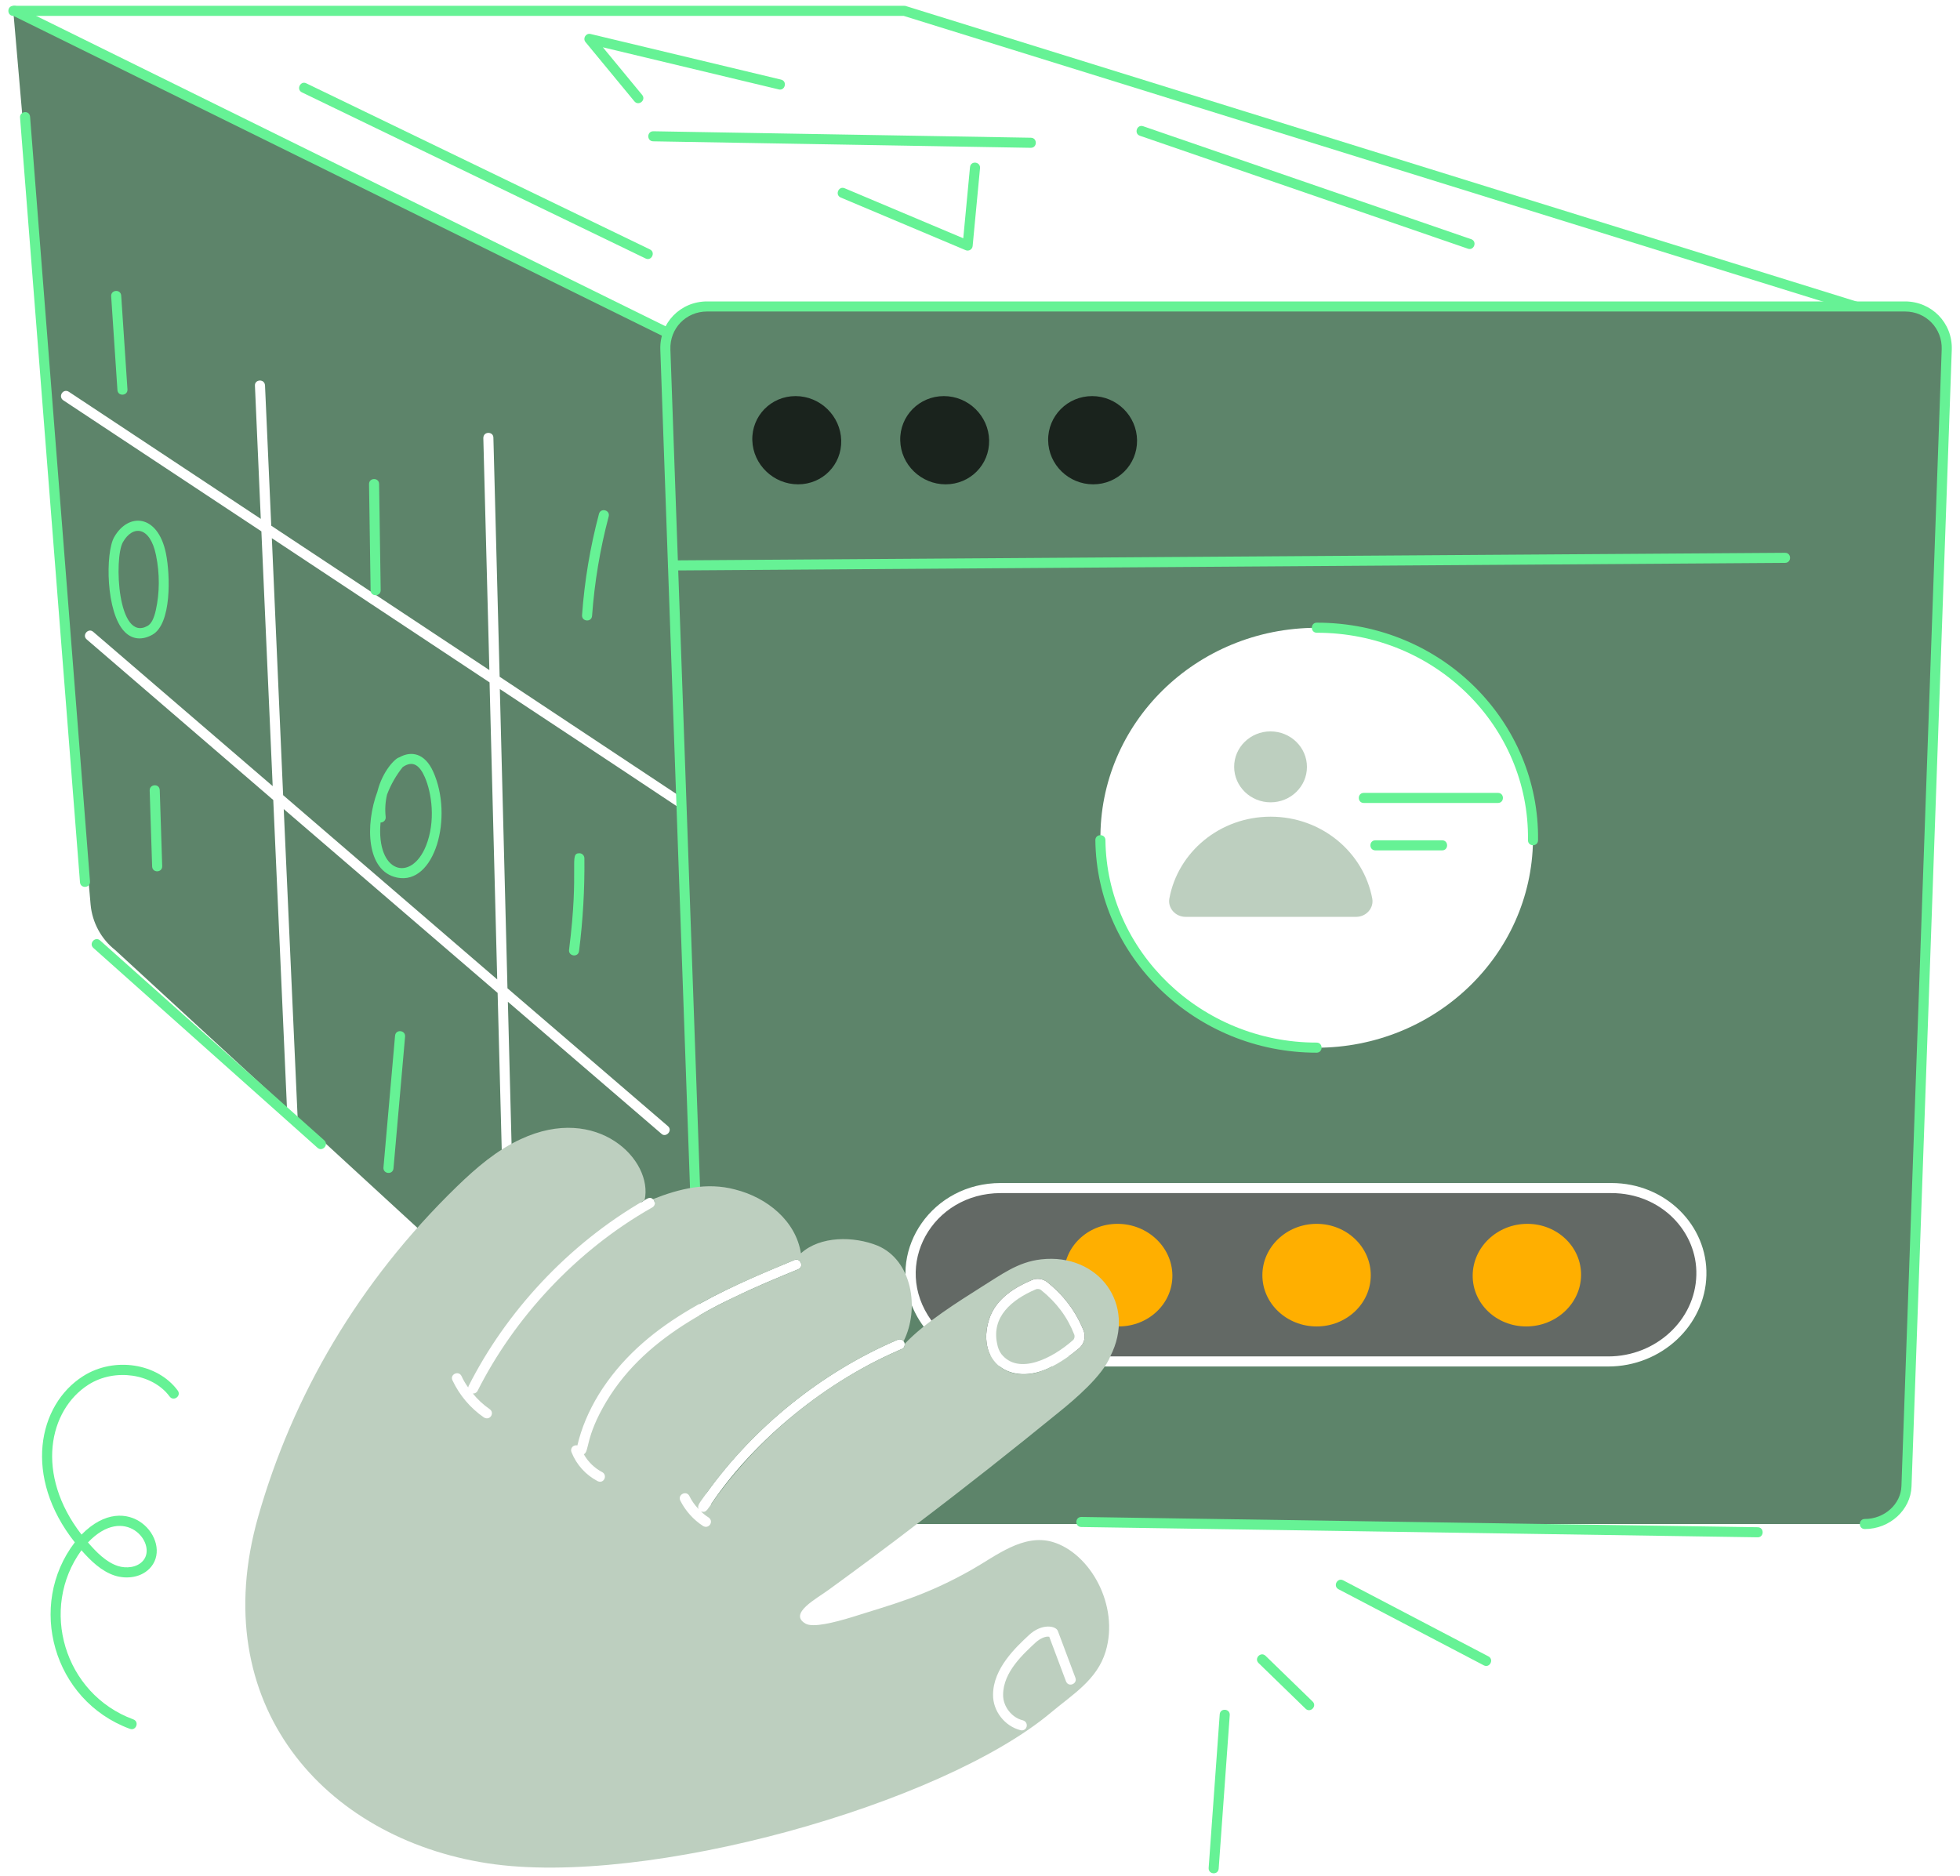 <?xml version="1.0" encoding="UTF-8"?>
<svg xmlns="http://www.w3.org/2000/svg" width="210" height="201" viewBox="0 0 210 201" fill="none">
  <g id="Asset 1 5" clip-path="url(#clip0_85_5279)">
    <g id="Layer 2">
      <g id="Layer 1">
        <g id="20">
          <path id="Vector" d="M206.698 35.855L96.822 1.702H1.432C0.718 1.702 0.718 0.624 1.432 0.624H96.902C96.957 0.624 97.011 0.632 97.062 0.649L207.018 34.826C207.695 35.037 207.379 36.073 206.698 35.855Z" fill="#66F295"></path>
          <path id="Vector_2" d="M52.453 73.118L53.273 104.945L30.335 85.201L29.127 57.667L52.453 73.118Z" fill="#5D846A"></path>
          <path id="Vector_3" d="M53.317 106.391L53.898 128.573C51.352 129.501 48.913 130.753 46.605 132.263H45.484L31.889 119.769L30.4 86.69L53.317 106.391Z" fill="#5D846A"></path>
          <path id="Vector_4" d="M78.757 127.451V128.81H70.126C70.105 128.746 70.126 128.681 70.105 128.638C70.061 128.573 70.018 128.509 69.953 128.487C69.57 128.151 69.227 128.521 68.742 128.81H67.384C66.736 127.516 65.484 126.545 63.564 126.631C60.633 126.732 57.732 127.263 54.955 128.206L54.415 107.34L70.858 121.474C71.336 121.953 72.133 121.133 71.548 120.654L54.372 105.895L53.554 73.829C75.371 88.222 73.94 87.424 74.269 87.424C74.845 87.424 74.979 86.703 74.549 86.453L53.533 72.513L52.864 46.9C52.864 46.217 51.785 46.188 51.785 46.943L52.432 71.8L29.063 56.33L28.394 41.289C28.341 40.554 27.265 40.637 27.315 41.333L27.941 55.596L7.377 41.98C6.768 41.593 6.197 42.468 6.772 42.886L28.005 56.934L29.216 84.231L9.991 67.702C9.471 67.234 8.739 68.061 9.301 68.522L29.278 85.719L30.746 118.734L12.34 101.795C10.851 100.63 9.879 98.841 9.707 96.918L1.421 1.154C1.393 0.742 8.664 3.861 78.239 38.678L78.757 127.451Z" fill="#5D846A"></path>
          <path id="Vector_5" d="M77.185 39.06L1.326 1.648C0.682 1.329 1.168 0.364 1.803 0.679L77.661 38.091C78.299 38.407 77.825 39.38 77.185 39.06Z" fill="#66F295"></path>
          <path id="Vector_6" d="M12.581 41.786L11.911 31.747C11.863 31.038 12.938 30.954 12.986 31.676L13.656 41.715C13.706 42.424 12.63 42.509 12.581 41.786Z" fill="#66F295"></path>
          <path id="Vector_7" d="M39.708 63.248L39.54 51.878C39.53 51.161 40.609 51.143 40.619 51.861L40.788 63.232C40.799 63.949 39.718 63.967 39.708 63.248Z" fill="#66F295"></path>
          <path id="Vector_8" d="M62.362 65.906C62.626 62.243 63.233 58.612 64.175 55.062C64.356 54.38 65.403 54.648 65.216 55.341C64.293 58.825 63.697 62.387 63.437 65.982C63.389 66.704 62.307 66.616 62.362 65.906Z" fill="#66F295"></path>
          <path id="Vector_9" d="M13.371 67.714C11.325 65.659 11.285 59.23 12.228 57.563C13.738 54.894 16.911 55.064 17.777 59.285C18.261 61.668 18.382 66.858 16.331 68.007C15.279 68.598 14.209 68.556 13.371 67.714ZM13.167 58.096C12.198 59.814 12.596 68.853 15.803 67.069C16.206 66.844 16.488 66.306 16.695 65.379C17.112 63.506 17.12 61.474 16.718 59.502C16.076 56.345 14.21 56.252 13.167 58.097V58.096Z" fill="#66F295"></path>
          <path id="Vector_10" d="M42.542 94.031C39.234 93.349 39.119 88.362 40.433 84.827C40.983 82.615 42.353 81.239 42.768 81.156C44.069 80.421 45.509 80.697 46.407 82.667C48.605 87.527 46.595 94.872 42.542 94.031ZM40.774 88.131C40.287 93.561 44.056 94.568 45.64 90.635C46.698 87.992 46.255 84.961 45.516 83.27C44.993 82.072 44.278 81.411 43.151 82.191C42.437 83.08 41.868 84.077 41.467 85.145C41.283 85.927 41.234 86.734 41.322 87.533C41.331 87.609 41.323 87.687 41.299 87.76C41.275 87.833 41.236 87.9 41.184 87.957C41.132 88.014 41.068 88.059 40.997 88.089C40.926 88.119 40.849 88.133 40.772 88.131H40.774Z" fill="#66F295"></path>
          <path id="Vector_11" d="M60.971 101.767C62.095 92.926 60.937 91.439 62.067 91.423H62.074C62.215 91.423 62.351 91.479 62.452 91.579C62.553 91.678 62.611 91.814 62.613 91.955C62.65 95.28 62.459 98.603 62.042 101.902C61.953 102.624 60.881 102.469 60.971 101.767Z" fill="#66F295"></path>
          <path id="Vector_12" d="M16.3 92.839L16.037 84.698C16.017 83.998 17.089 83.929 17.116 84.665L17.379 92.805C17.399 93.52 16.326 93.559 16.3 92.839Z" fill="#66F295"></path>
          <path id="Vector_13" d="M41.086 125.094L42.327 110.98C42.397 110.25 43.462 110.374 43.402 111.073L42.16 125.187C42.096 125.908 41.025 125.805 41.086 125.094Z" fill="#66F295"></path>
          <path id="Vector_14" d="M204.105 32.831H75.758C73.127 32.831 71.217 34.935 71.291 37.448C71.291 37.455 71.291 37.473 71.291 37.5C71.291 37.516 71.291 37.529 71.291 37.545C71.291 37.536 71.291 37.529 71.291 37.521C71.291 37.543 71.291 37.569 71.295 37.603C71.295 37.591 71.295 37.579 71.295 37.568C71.295 37.587 71.295 37.605 71.295 37.624C71.295 37.657 71.295 37.695 71.299 37.738C71.299 37.734 71.299 37.73 71.299 37.725C71.299 37.732 71.299 37.74 71.299 37.746C71.299 37.746 71.299 37.749 71.299 37.752C71.299 37.816 71.303 37.872 71.305 37.928C71.305 37.994 71.31 38.068 71.313 38.151C71.318 38.289 71.321 38.389 71.324 38.454C71.324 38.477 71.324 38.502 71.324 38.526C71.324 38.537 71.324 38.547 71.324 38.552C71.479 42.944 72.187 62.899 74.91 139.731C78.643 137.642 82.567 136.072 85.117 135.006C85.738 134.746 86.191 135.721 85.526 135.998C83.282 136.926 81.016 137.853 78.815 138.932C77.499 139.537 76.204 140.205 74.953 140.94C75.684 160.86 75.543 159.208 75.686 159.993C80.796 152.885 88.055 147.013 96.186 143.55C96.293 143.508 96.411 143.5 96.523 143.527C96.635 143.554 96.736 143.615 96.812 143.701V143.723C97.013 143.924 96.983 144.41 96.618 144.543C96.511 144.586 96.381 144.651 96.273 144.694C96.251 144.694 96.251 144.694 96.23 144.716C87.587 148.488 80.278 155.05 76.182 161.18C76.96 162.453 78.426 163.295 80.066 163.295H199.811C202.184 163.295 204.191 161.503 204.256 159.26L208.572 37.451C208.68 34.901 206.673 32.831 204.105 32.831ZM141.097 67.269C154.044 67.269 164.423 77.519 164.25 90.035C164.099 102.377 153.72 112.262 141.055 112.262C128.41 112.262 118.053 102.379 117.902 90.035C117.749 77.519 128.128 67.269 141.097 67.269ZM172.32 146.418H112.722C110.372 147.66 108.292 147.358 107.09 146.397C102.831 146.232 99.157 143.573 97.681 139.837V139.816C95.208 133.826 99.858 126.76 107.221 126.76H172.644C178.492 126.76 182.964 131.341 182.829 136.643C182.7 142.038 177.996 146.418 172.32 146.418Z" fill="#5D846A"></path>
          <path id="Vector_15" d="M71.291 37.449C71.291 37.433 71.291 37.463 71.291 37.523C71.291 37.515 71.291 37.507 71.291 37.501C71.292 37.482 71.292 37.468 71.291 37.449Z" fill="#C3D7F9"></path>
          <path id="Vector_16" d="M71.297 37.603C71.297 37.64 71.297 37.681 71.301 37.725C71.301 37.694 71.299 37.658 71.297 37.624C71.297 37.617 71.297 37.61 71.297 37.603Z" fill="#C3D7F9"></path>
          <path id="Vector_17" d="M172.643 127.839H107.219C99.896 127.839 95.516 135.579 99.796 141.499C101.263 143.462 103.529 144.843 106.118 145.232C105.579 144.196 105.514 142.815 105.967 141.391C106.701 139.06 108.924 137.852 110.542 137.162C110.813 137.046 111.11 137.004 111.402 137.042C111.694 137.08 111.971 137.196 112.203 137.377C114.015 138.823 115.289 140.549 116.109 142.599C116.224 142.91 116.245 143.248 116.168 143.571C116.091 143.893 115.92 144.186 115.677 144.411C115.29 144.735 114.9 145.059 114.49 145.339H172.32C177.412 145.339 181.642 141.434 181.75 136.623C181.883 132.003 178.001 127.839 172.643 127.839Z" fill="#636965"></path>
          <path id="Vector_18" d="M71.302 37.75C71.302 37.749 71.302 37.747 71.302 37.746C71.302 37.816 71.307 37.891 71.31 37.971C71.31 37.956 71.31 37.941 71.31 37.926C71.307 37.86 71.305 37.801 71.302 37.75Z" fill="#C3D7F9"></path>
          <path id="Vector_19" d="M71.327 38.452C71.322 38.34 71.319 38.239 71.316 38.149C71.316 38.097 71.312 38.042 71.31 37.98C71.321 38.292 71.332 38.609 71.33 38.55V38.524C71.329 38.508 71.328 38.484 71.327 38.452Z" fill="#C3D7F9"></path>
          <path id="Vector_20" d="M199.803 163.836C199.09 163.836 199.089 162.757 199.803 162.757C201.897 162.757 203.657 161.179 203.725 159.24L208.039 37.437C208.117 35.191 206.361 33.377 204.111 33.377H75.756C73.499 33.377 71.749 35.189 71.828 37.437L75.094 129.668C75.12 130.385 74.041 130.424 74.015 129.706L70.749 37.475C70.649 34.618 72.887 32.298 75.756 32.298H204.112C206.952 32.298 209.22 34.597 209.119 37.475L204.806 159.278C204.716 161.792 202.471 163.836 199.803 163.836Z" fill="#66F295"></path>
          <path id="Vector_21" d="M113.999 136.649C114.038 139.682 116.656 142.127 119.858 142.127C123.06 142.127 125.64 139.682 125.613 136.649C125.587 133.615 122.95 131.134 119.738 131.134C116.526 131.134 113.959 133.609 113.999 136.649Z" fill="#FFAF00"></path>
          <path id="Vector_22" d="M157.787 136.649C157.761 139.682 160.325 142.127 163.526 142.127C166.728 142.127 169.361 139.682 169.401 136.649C169.44 133.615 166.86 131.134 163.646 131.134C160.432 131.134 157.814 133.609 157.787 136.649Z" fill="#FFAF00"></path>
          <path id="Vector_23" d="M135.255 136.649C135.262 139.682 137.87 142.127 141.07 142.127C144.27 142.127 146.862 139.682 146.868 136.649C146.875 133.615 144.284 131.134 141.07 131.134C137.857 131.134 135.249 133.609 135.255 136.649Z" fill="#FFAF00"></path>
          <path id="Vector_24" d="M163.712 90.019C163.871 77.85 153.806 67.798 141.089 67.798C140.376 67.798 140.375 66.719 141.089 66.719C154.547 66.719 164.953 77.406 164.791 90.032C164.781 90.755 163.7 90.734 163.712 90.019Z" fill="#66F295"></path>
          <path id="Vector_25" d="M141.062 112.794C128.14 112.794 117.507 102.582 117.36 90.032C117.349 89.319 118.428 89.297 118.439 90.019C118.58 101.98 128.728 111.713 141.062 111.713C141.775 111.715 141.776 112.794 141.062 112.794Z" fill="#66F295"></path>
          <path id="Vector_26" d="M140.029 82.176C140.029 84.272 138.286 85.968 136.138 85.968C133.989 85.968 132.239 84.273 132.231 82.176C132.222 80.079 133.964 78.368 136.122 78.368C138.28 78.368 140.029 80.075 140.029 82.176Z" fill="#BDCFBF"></path>
          <path id="Vector_27" d="M127.02 98.24C125.945 98.24 125.1 97.3 125.288 96.277C126.205 91.296 130.703 87.507 136.14 87.507C141.577 87.507 146.089 91.296 147.027 96.277C147.22 97.3 146.378 98.24 145.302 98.24H127.02Z" fill="#BDCFBF"></path>
          <path id="Vector_28" d="M160.493 86.037H146.122C145.409 86.037 145.408 84.958 146.122 84.958H160.494C161.206 84.957 161.206 86.037 160.493 86.037Z" fill="#66F295"></path>
          <path id="Vector_29" d="M154.51 91.117H147.365C146.651 91.117 146.651 90.038 147.365 90.038H154.51C155.226 90.038 155.226 91.117 154.51 91.117Z" fill="#66F295"></path>
          <path id="Vector_30" d="M72.125 61.125C71.412 61.125 71.41 60.051 72.12 60.046C72.49 60.046 191.487 59.232 191.256 59.232C191.968 59.232 191.97 60.306 191.26 60.311L72.129 61.125H72.125Z" fill="#66F295"></path>
          <path id="Vector_31" d="M90.131 47.187C90.198 49.795 88.133 51.896 85.509 51.896C82.884 51.896 80.686 49.795 80.605 47.187C80.525 44.572 82.603 42.441 85.241 42.441C87.879 42.441 90.063 44.571 90.131 47.187Z" fill="#1A231D"></path>
          <path id="Vector_32" d="M105.978 47.187C106.024 49.795 103.941 51.896 101.316 51.896C98.692 51.896 96.511 49.795 96.452 47.187C96.393 44.572 98.489 42.441 101.127 42.441C103.764 42.441 105.934 44.571 105.978 47.187Z" fill="#1A231D"></path>
          <path id="Vector_33" d="M121.828 47.187C121.852 49.795 119.752 51.896 117.127 51.896C114.503 51.896 112.339 49.795 112.301 47.187C112.264 44.572 114.377 42.441 117.015 42.441C119.653 42.441 121.803 44.571 121.828 47.187Z" fill="#1A231D"></path>
          <path id="Vector_34" d="M88.813 170.327C91.984 168.018 95.135 165.688 98.242 163.293C103.378 159.408 108.448 155.395 113.455 151.316C115.189 149.916 118.123 147.42 118.957 145.339C121.806 139.77 117.706 134.25 111.556 134.939C109.031 135.219 107.262 136.6 105.126 137.917C102.693 139.459 99.045 141.736 96.926 144.002C97.007 144.407 96.661 144.539 96.279 144.692C96.257 144.692 96.257 144.692 96.236 144.714C89.611 147.605 83.612 152.115 78.93 157.639C75.519 161.647 75.962 162.168 75.11 161.955C75.359 162.2 75.634 162.417 75.931 162.602C76.518 163.029 75.939 163.876 75.326 163.509C74.289 162.832 73.448 161.894 72.888 160.789C72.581 160.123 73.55 159.676 73.859 160.293C74.111 160.812 74.447 161.286 74.852 161.697C74.658 161.307 75.006 160.98 75.672 160.036L75.715 160.058C75.693 160.036 75.693 160.036 75.693 160.014V159.993C80.803 152.885 88.061 147.013 96.192 143.55C96.3 143.508 96.417 143.5 96.529 143.527C96.641 143.554 96.742 143.615 96.818 143.701C98.561 140.221 97.727 135.04 94.034 133.473C91.468 132.437 87.884 132.416 85.813 134.293C85.274 130.841 82.21 128.316 78.757 127.453C75.754 126.647 72.81 127.354 69.954 128.489C70.19 128.568 70.315 129.125 69.889 129.373C61.583 134.068 55.034 141.363 51.18 149.01C51.06 149.28 50.714 149.363 50.641 149.29C51.166 149.945 51.784 150.519 52.475 150.995C53.028 151.398 52.495 152.267 51.849 151.879C50.397 150.876 49.235 149.506 48.483 147.909C48.16 147.263 49.154 146.805 49.452 147.455C49.647 147.881 49.885 148.286 50.163 148.663C50.17 148.611 50.185 148.561 50.206 148.513C54.162 140.664 60.817 133.342 69.066 128.595C70.023 124.304 64.001 118.228 55.798 122.058C53.208 123.244 51.007 125.143 48.958 127.129C38.39 137.386 31.355 149.549 27.66 162.517C21.952 182.607 34.73 196.959 52.259 199.653C69.289 202.264 100.919 193.324 112.613 183.491C114.9 181.57 117.555 179.995 118.461 176.954C119.948 172.024 116.804 166.403 112.764 165.215C109.635 164.308 106.701 166.725 104.154 168.169C99.039 171.078 95.481 171.932 91.251 173.284C89.395 173.844 87.129 174.427 86.311 173.974C84.429 172.895 87.493 171.301 88.813 170.327ZM105.967 141.391C106.701 139.06 108.924 137.852 110.542 137.162C110.813 137.046 111.11 137.004 111.402 137.042C111.694 137.08 111.971 137.196 112.203 137.377C114.016 138.823 115.289 140.549 116.109 142.599C116.224 142.91 116.245 143.248 116.168 143.571C116.091 143.893 115.921 144.186 115.678 144.411C114.479 145.411 113.085 146.376 111.621 146.894C107.838 148.292 104.648 145.537 105.967 141.391ZM64.969 150.173C62.652 154.067 63.174 155.515 62.552 155.826C63.014 156.645 63.704 157.312 64.538 157.746C65.126 158.09 64.692 159.032 64.02 158.697C62.753 158.034 61.766 156.939 61.236 155.61C61.074 155.258 61.347 154.774 61.862 154.877C62.293 153.021 63.072 151.187 64.149 149.418C68.855 141.827 76.939 138.426 85.124 135.004C85.745 134.744 86.198 135.719 85.533 135.996C77.529 139.304 69.402 142.784 64.969 150.173ZM110.239 175.204C111.612 173.917 113.151 174.184 113.347 174.772L115.224 179.778C115.466 180.413 114.48 180.844 114.21 180.145L112.419 175.376C111.987 175.29 111.383 175.613 110.973 175.981C109.695 177.178 107.477 179.14 107.477 181.591C107.456 182.843 108.405 184.051 109.592 184.331C110.227 184.513 110.113 185.41 109.463 185.41C109.42 185.41 109.376 185.388 109.333 185.388C107.65 184.957 106.377 183.338 106.398 181.591C106.398 178.76 108.893 176.461 110.239 175.204Z" fill="#BDCFBF"></path>
          <path id="Vector_35" d="M106.825 143.929C106.906 144.365 107.044 144.764 107.284 145.08C109.121 147.392 112.75 145.56 114.965 143.592C115.116 143.462 115.181 143.204 115.094 142.988C114.361 141.11 113.196 139.556 111.534 138.219C111.359 138.078 111.068 138.091 110.973 138.154C108.351 139.278 106.25 141.099 106.825 143.929Z" fill="#BDCFBF"></path>
          <path id="Vector_36" d="M188.32 164.721L115.852 163.619C115.147 163.609 115.149 162.54 115.861 162.54L188.329 163.642C189.034 163.652 189.032 164.721 188.32 164.721Z" fill="#66F295"></path>
          <path id="Vector_37" d="M129.499 200.144L130.683 183.699C130.731 182.98 131.808 183.067 131.758 183.775L130.573 200.22C130.526 200.94 129.449 200.856 129.499 200.144Z" fill="#66F295"></path>
          <path id="Vector_38" d="M139.884 183.088L134.848 178.197C134.333 177.697 135.09 176.925 135.598 177.422L140.634 182.313C141.15 182.813 140.391 183.584 139.884 183.088Z" fill="#66F295"></path>
          <path id="Vector_39" d="M158.974 178.437L143.416 170.288C142.786 169.957 143.28 169.005 143.917 169.332L159.475 177.48C160.107 177.814 159.604 178.771 158.974 178.437Z" fill="#66F295"></path>
          <path id="Vector_40" d="M34.019 122.985L10.008 101.575C9.472 101.099 10.202 100.293 10.725 100.77L34.735 122.178C35.275 122.656 34.533 123.454 34.019 122.985Z" fill="#66F295"></path>
          <path id="Vector_41" d="M13.915 185.243C5.662 182.209 2.867 171.987 8.015 165.26C2.472 158.264 4.044 150.534 8.911 147.449C12.23 145.342 16.868 146.052 19.042 148.994C19.465 149.567 18.601 150.212 18.174 149.635C16.356 147.173 12.297 146.577 9.488 148.36C5.221 151.068 3.734 157.973 8.736 164.432C13.701 159.375 18.505 165.029 16.202 167.87C15.22 169.075 13.538 169.221 12.297 168.823C10.867 168.36 9.722 167.239 8.725 166.111C4.19 172.348 6.853 181.496 14.286 184.232C14.963 184.481 14.574 185.493 13.915 185.243ZM9.425 165.271C10.315 166.301 11.374 167.39 12.627 167.793C13.481 168.073 14.71 167.997 15.363 167.188C16.849 165.361 13.384 161.103 9.425 165.271Z" fill="#66F295"></path>
          <path id="Vector_42" d="M67.965 10.85L62.735 4.511C62.404 4.109 62.784 3.515 63.277 3.643L83.683 8.53C84.387 8.699 84.112 9.762 83.431 9.579L64.594 5.068L68.806 10.175C69.255 10.737 68.412 11.403 67.965 10.85Z" fill="#66F295"></path>
          <path id="Vector_43" d="M110.444 15.838H110.433L69.987 15.143C69.279 15.134 69.287 14.065 69.995 14.065L110.452 14.758C111.16 14.768 111.152 15.838 110.444 15.838Z" fill="#66F295"></path>
          <path id="Vector_44" d="M103.466 26.808L90.085 21.167C89.422 20.889 89.853 19.891 90.502 20.173L103.207 25.529L103.928 17.916C104 17.185 105.067 17.318 105.003 18.017L104.212 26.362C104.204 26.446 104.177 26.527 104.131 26.599C104.086 26.67 104.025 26.73 103.952 26.774C103.88 26.817 103.798 26.843 103.713 26.849C103.629 26.855 103.544 26.841 103.466 26.808Z" fill="#66F295"></path>
          <path id="Vector_45" d="M69.167 27.694L32.354 9.9C31.697 9.586 32.205 8.605 32.822 8.931L69.635 26.725C70.281 27.032 69.797 28.017 69.167 27.694Z" fill="#66F295"></path>
          <path id="Vector_46" d="M157.27 26.646C156.995 26.551 160.865 27.881 122.138 14.548C121.456 14.314 121.827 13.289 122.488 13.528C170.636 30.113 154.031 24.389 157.624 25.626C158.3 25.86 157.939 26.885 157.27 26.646Z" fill="#66F295"></path>
          <path id="Vector_47" d="M8.569 94.531L2.148 12.601C2.09 11.915 3.159 11.762 3.223 12.508C12.021 124.797 8.985 86.068 9.643 94.447C9.699 95.161 8.622 95.248 8.569 94.531Z" fill="#66F295"></path>
        </g>
      </g>
    </g>
  </g>
  <defs>
    <clipPath id="clip0_85_5279">
      <rect width="208.226" height="200.104" fill="white" transform="translate(0.897 0.616)"></rect>
    </clipPath>
  </defs>
</svg>
